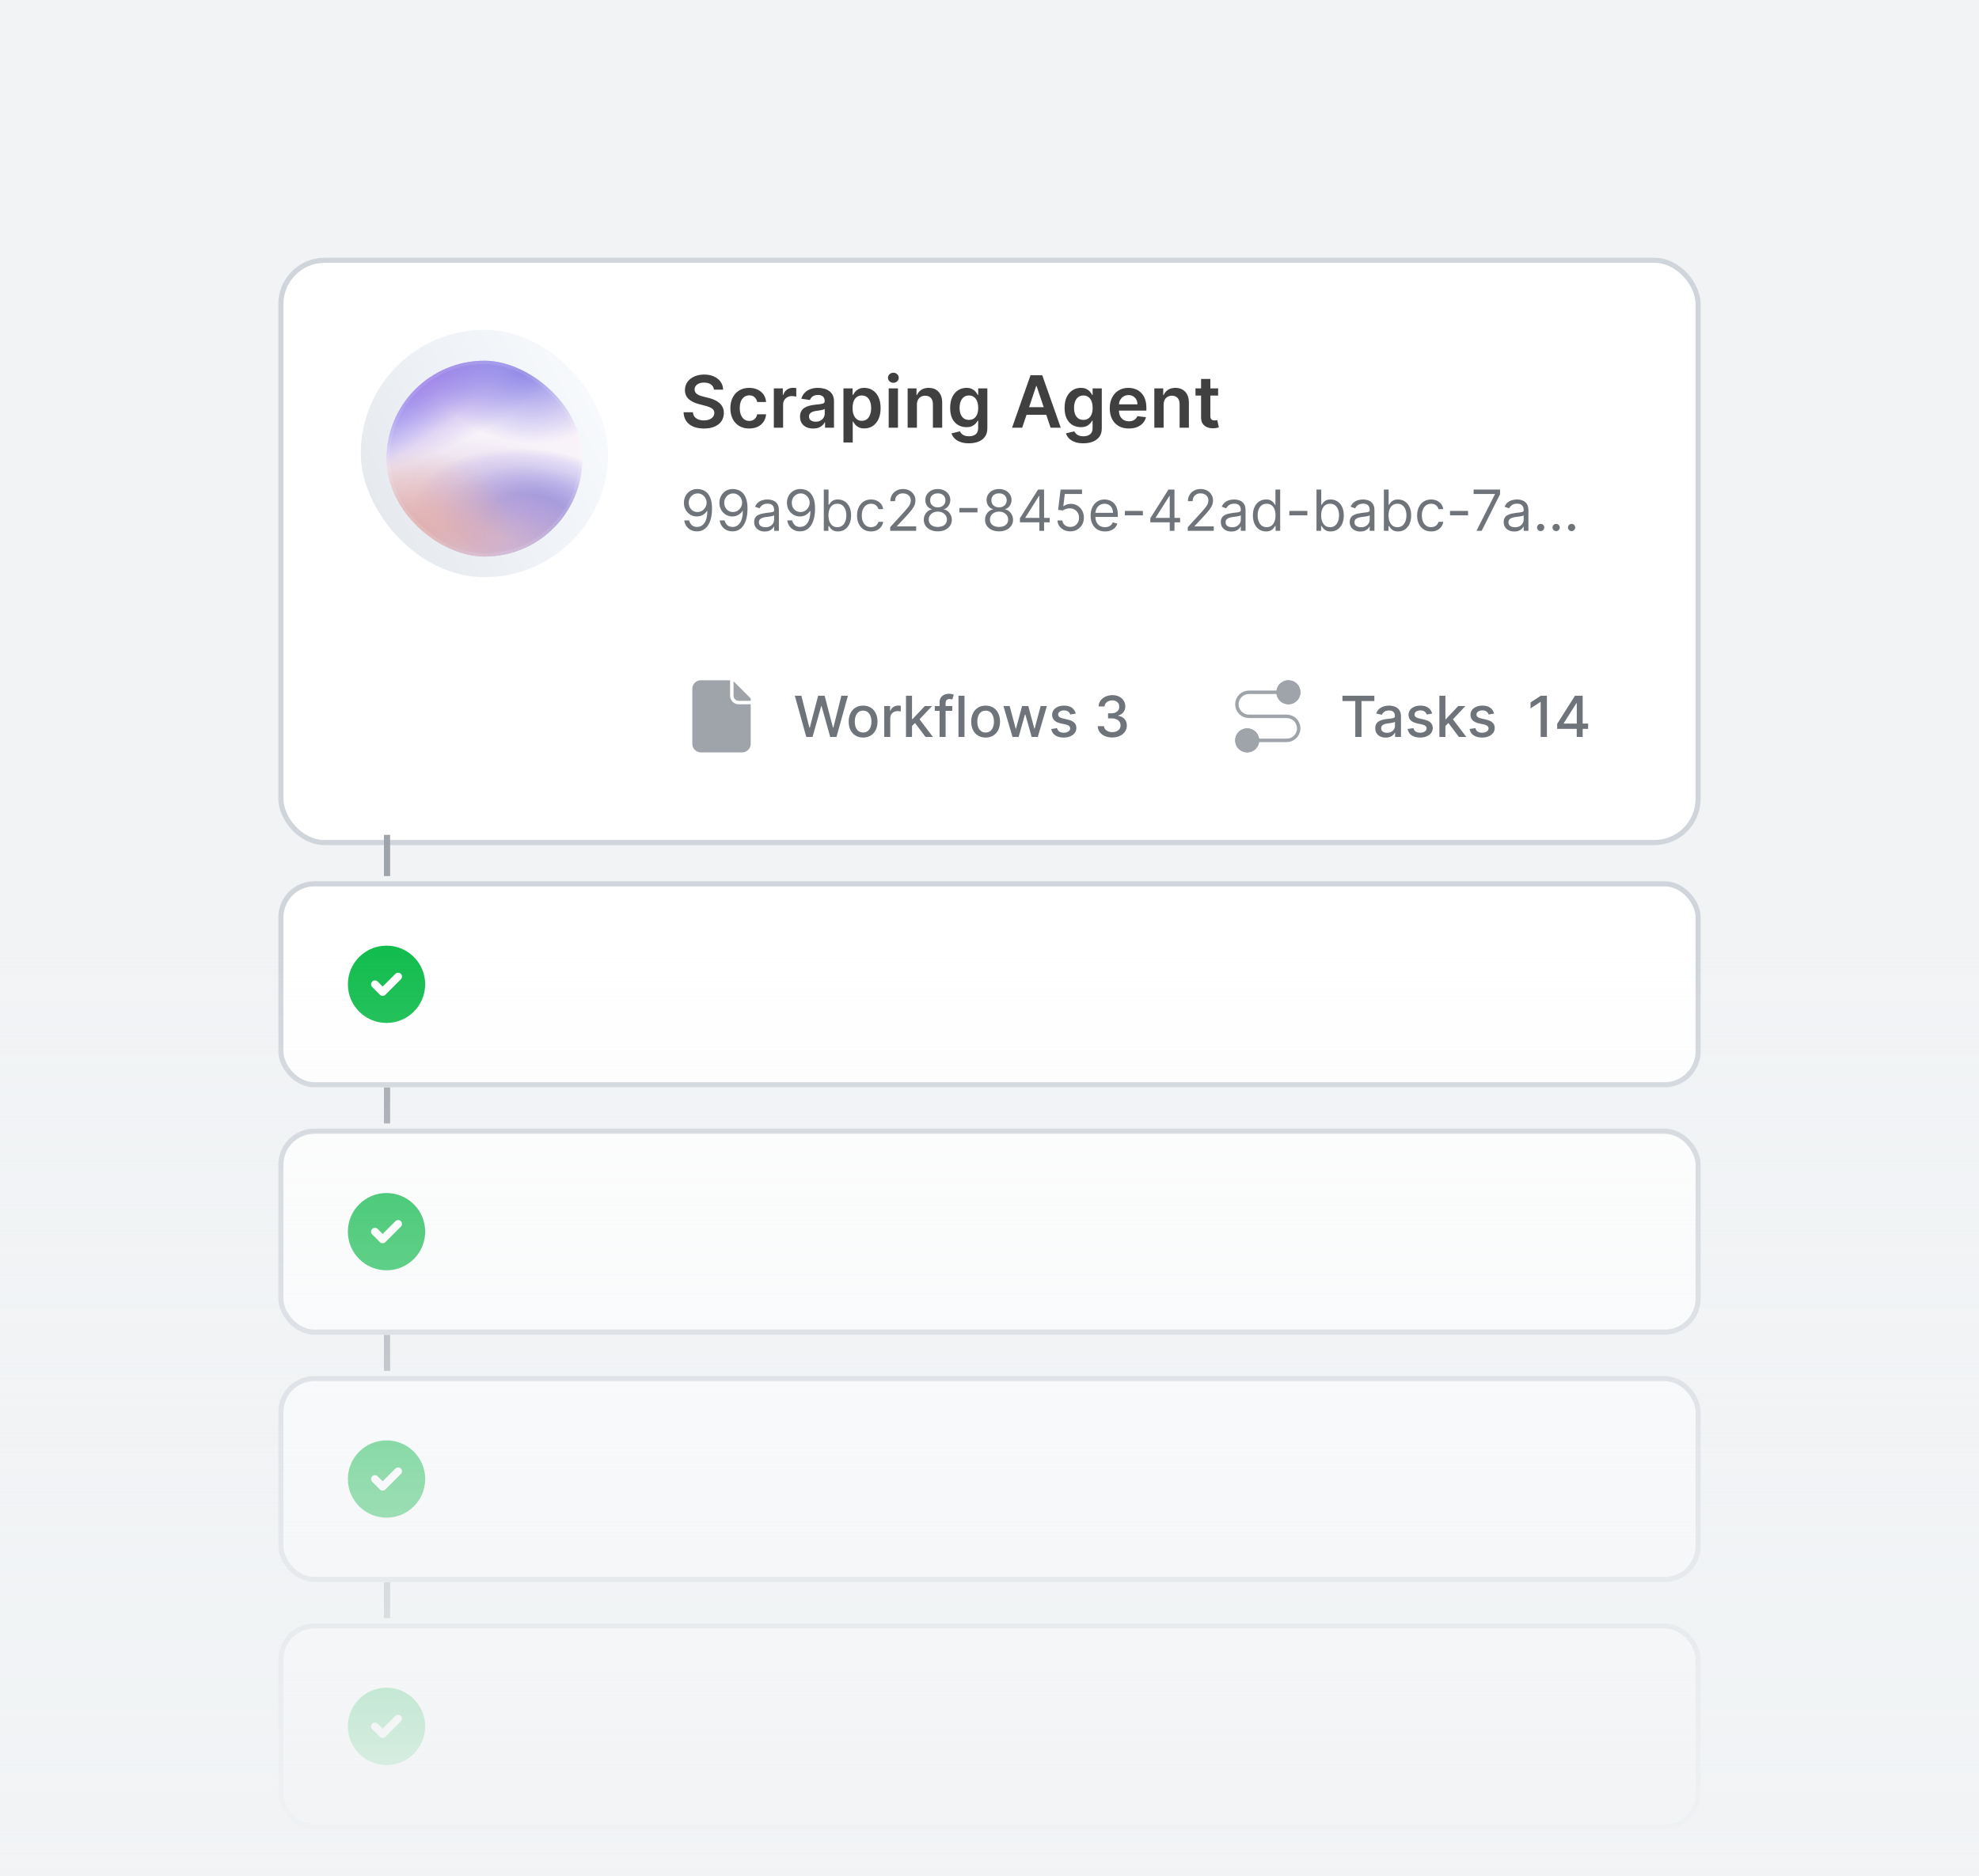 <svg width="384" height="364" viewBox="0 0 384 364" fill="none" xmlns="http://www.w3.org/2000/svg">
<rect width="384" height="364" fill="#F1F3F5"/>
<g filter="url(#filter0_dd_541_378)">
<rect x="54" y="48" width="276" height="114" rx="9" fill="white"/>
<rect x="54.5" y="48.5" width="275" height="113" rx="8.5" stroke="#D0D5DB"/>
<rect x="70" y="62" width="48" height="48" rx="24" fill="url(#paint0_linear_541_378)"/>
<g filter="url(#filter1_d_541_378)">
<rect width="38" height="38" rx="19" transform="matrix(4.37114e-08 1 1 -4.37114e-08 75 67)" fill="url(#paint1_linear_541_378)"/>
<rect width="38" height="38" rx="19" transform="matrix(4.37114e-08 1 1 -4.37114e-08 75 67)" fill="url(#paint2_radial_541_378)"/>
<rect width="38" height="38" rx="19" transform="matrix(4.37114e-08 1 1 -4.37114e-08 75 67)" fill="url(#paint3_radial_541_378)"/>
<rect width="38" height="38" rx="19" transform="matrix(4.37114e-08 1 1 -4.37114e-08 75 67)" fill="url(#paint4_linear_541_378)"/>
<rect width="38" height="38" rx="19" transform="matrix(4.37114e-08 1 1 -4.37114e-08 75 67)" fill="url(#paint5_radial_541_378)"/>
<rect width="38" height="38" rx="19" transform="matrix(4.37114e-08 1 1 -4.37114e-08 75 67)" fill="url(#paint6_radial_541_378)"/>
<rect width="38" height="38" rx="19" transform="matrix(4.37114e-08 1 1 -4.37114e-08 75 67)" fill="url(#paint7_radial_541_378)"/>
<rect width="38" height="38" rx="19" transform="matrix(4.37114e-08 1 1 -4.37114e-08 75 67)" fill="url(#paint8_radial_541_378)"/>
<rect x="0.312" y="0.312" width="37.375" height="37.375" rx="18.688" transform="matrix(4.37114e-08 1 1 -4.37114e-08 75 67)" stroke="white" stroke-opacity="0.1" stroke-width="0.625"/>
</g>
<path d="M138.538 73.617C138.491 73.183 138.296 72.845 137.951 72.603C137.61 72.361 137.165 72.24 136.619 72.24C136.234 72.24 135.904 72.298 135.629 72.414C135.354 72.53 135.144 72.688 134.998 72.886C134.852 73.085 134.777 73.312 134.774 73.567C134.774 73.78 134.822 73.963 134.918 74.119C135.018 74.275 135.152 74.408 135.321 74.517C135.49 74.623 135.677 74.713 135.883 74.785C136.088 74.858 136.295 74.92 136.504 74.969L137.459 75.208C137.843 75.298 138.213 75.419 138.567 75.571C138.925 75.724 139.245 75.916 139.527 76.148C139.812 76.38 140.037 76.66 140.203 76.988C140.369 77.316 140.452 77.701 140.452 78.141C140.452 78.738 140.299 79.263 139.994 79.717C139.689 80.168 139.249 80.521 138.672 80.776C138.098 81.028 137.404 81.154 136.589 81.154C135.797 81.154 135.109 81.031 134.526 80.786C133.946 80.541 133.491 80.183 133.163 79.712C132.839 79.242 132.663 78.668 132.636 77.992H134.451C134.478 78.347 134.587 78.642 134.779 78.877C134.971 79.112 135.222 79.288 135.53 79.404C135.841 79.52 136.189 79.578 136.574 79.578C136.975 79.578 137.326 79.519 137.628 79.399C137.933 79.276 138.171 79.108 138.344 78.892C138.516 78.673 138.604 78.418 138.607 78.126C138.604 77.861 138.526 77.642 138.374 77.47C138.221 77.294 138.007 77.149 137.732 77.033C137.46 76.913 137.142 76.807 136.778 76.715L135.619 76.416C134.781 76.201 134.118 75.874 133.631 75.437C133.147 74.996 132.905 74.411 132.905 73.682C132.905 73.082 133.067 72.557 133.392 72.106C133.72 71.655 134.166 71.305 134.729 71.057C135.293 70.805 135.931 70.679 136.643 70.679C137.366 70.679 137.999 70.805 138.543 71.057C139.089 71.305 139.519 71.652 139.83 72.096C140.142 72.537 140.303 73.044 140.312 73.617H138.538ZM145.375 81.149C144.613 81.149 143.959 80.982 143.412 80.647C142.868 80.312 142.449 79.85 142.154 79.26C141.862 78.667 141.716 77.984 141.716 77.212C141.716 76.436 141.866 75.752 142.164 75.158C142.462 74.562 142.883 74.098 143.427 73.766C143.973 73.432 144.62 73.264 145.366 73.264C145.985 73.264 146.534 73.379 147.011 73.607C147.492 73.833 147.875 74.153 148.16 74.567C148.445 74.978 148.607 75.458 148.647 76.008H146.927C146.857 75.641 146.691 75.334 146.429 75.089C146.171 74.84 145.825 74.716 145.39 74.716C145.022 74.716 144.699 74.815 144.421 75.014C144.143 75.21 143.925 75.492 143.77 75.859C143.617 76.227 143.541 76.668 143.541 77.182C143.541 77.702 143.617 78.15 143.77 78.524C143.922 78.895 144.136 79.182 144.411 79.384C144.689 79.583 145.016 79.683 145.39 79.683C145.656 79.683 145.893 79.633 146.101 79.533C146.313 79.431 146.491 79.283 146.633 79.091C146.776 78.899 146.874 78.665 146.927 78.39H148.647C148.604 78.93 148.445 79.409 148.17 79.827C147.894 80.241 147.52 80.566 147.046 80.801C146.572 81.033 146.015 81.149 145.375 81.149ZM150.153 81V73.364H151.898V74.636H151.977C152.116 74.195 152.355 73.856 152.693 73.617C153.034 73.375 153.424 73.254 153.861 73.254C153.961 73.254 154.072 73.259 154.194 73.269C154.32 73.276 154.425 73.287 154.508 73.304V74.96C154.431 74.933 154.31 74.91 154.145 74.89C153.982 74.867 153.825 74.855 153.672 74.855C153.344 74.855 153.049 74.926 152.788 75.069C152.529 75.208 152.325 75.402 152.176 75.651C152.027 75.899 151.952 76.186 151.952 76.511V81H150.153ZM157.792 81.154C157.308 81.154 156.872 81.068 156.485 80.896C156.1 80.72 155.795 80.461 155.57 80.12C155.348 79.779 155.237 79.358 155.237 78.857C155.237 78.426 155.316 78.07 155.475 77.788C155.634 77.507 155.852 77.281 156.127 77.112C156.402 76.943 156.712 76.816 157.056 76.729C157.404 76.64 157.764 76.575 158.135 76.535C158.583 76.489 158.946 76.448 159.224 76.411C159.502 76.371 159.705 76.312 159.83 76.232C159.96 76.149 160.024 76.022 160.024 75.849V75.82C160.024 75.445 159.913 75.155 159.691 74.95C159.469 74.744 159.149 74.641 158.732 74.641C158.291 74.641 157.941 74.737 157.683 74.93C157.428 75.122 157.255 75.349 157.166 75.611L155.485 75.372C155.618 74.908 155.837 74.52 156.142 74.209C156.446 73.894 156.819 73.659 157.26 73.503C157.701 73.344 158.188 73.264 158.722 73.264C159.09 73.264 159.456 73.307 159.821 73.394C160.185 73.48 160.518 73.622 160.82 73.821C161.121 74.017 161.363 74.283 161.546 74.621C161.731 74.96 161.824 75.382 161.824 75.889V81H160.094V79.951H160.034C159.925 80.163 159.771 80.362 159.572 80.548C159.376 80.73 159.129 80.877 158.831 80.99C158.536 81.099 158.19 81.154 157.792 81.154ZM158.259 79.832C158.621 79.832 158.934 79.76 159.199 79.618C159.464 79.472 159.668 79.28 159.811 79.041C159.956 78.803 160.029 78.542 160.029 78.261V77.361C159.973 77.407 159.877 77.45 159.741 77.49C159.608 77.53 159.459 77.565 159.294 77.594C159.128 77.624 158.964 77.651 158.801 77.674C158.639 77.697 158.498 77.717 158.379 77.734C158.11 77.77 157.87 77.83 157.658 77.913C157.446 77.996 157.278 78.112 157.156 78.261C157.033 78.406 156.972 78.595 156.972 78.827C156.972 79.159 157.093 79.409 157.335 79.578C157.577 79.747 157.885 79.832 158.259 79.832ZM163.662 83.864V73.364H165.432V74.626H165.536C165.629 74.441 165.76 74.244 165.929 74.035C166.098 73.823 166.326 73.642 166.615 73.493C166.903 73.34 167.271 73.264 167.719 73.264C168.308 73.264 168.84 73.415 169.314 73.717C169.792 74.015 170.17 74.457 170.448 75.044C170.73 75.627 170.871 76.343 170.871 77.192C170.871 78.03 170.733 78.743 170.458 79.329C170.183 79.916 169.808 80.364 169.334 80.672C168.86 80.98 168.323 81.134 167.724 81.134C167.286 81.134 166.923 81.061 166.635 80.915C166.346 80.77 166.114 80.594 165.939 80.388C165.766 80.18 165.632 79.983 165.536 79.797H165.461V83.864H163.662ZM165.427 77.182C165.427 77.676 165.496 78.108 165.635 78.479C165.778 78.851 165.982 79.141 166.247 79.349C166.515 79.555 166.84 79.658 167.221 79.658C167.619 79.658 167.952 79.552 168.221 79.34C168.489 79.124 168.691 78.831 168.827 78.46C168.966 78.085 169.036 77.659 169.036 77.182C169.036 76.708 168.968 76.287 168.832 75.919C168.696 75.551 168.494 75.263 168.226 75.054C167.957 74.845 167.622 74.741 167.221 74.741C166.837 74.741 166.51 74.842 166.242 75.044C165.974 75.246 165.77 75.53 165.63 75.894C165.495 76.259 165.427 76.688 165.427 77.182ZM172.44 81V73.364H174.239V81H172.44ZM173.345 72.28C173.06 72.28 172.814 72.185 172.609 71.996C172.403 71.804 172.301 71.574 172.301 71.305C172.301 71.034 172.403 70.803 172.609 70.614C172.814 70.422 173.06 70.326 173.345 70.326C173.633 70.326 173.878 70.422 174.08 70.614C174.286 70.803 174.389 71.034 174.389 71.305C174.389 71.574 174.286 71.804 174.08 71.996C173.878 72.185 173.633 72.28 173.345 72.28ZM177.918 76.526V81H176.118V73.364H177.838V74.661H177.928C178.103 74.234 178.383 73.894 178.768 73.642C179.156 73.39 179.635 73.264 180.205 73.264C180.732 73.264 181.191 73.377 181.582 73.602C181.976 73.828 182.281 74.154 182.497 74.582C182.715 75.009 182.823 75.528 182.82 76.138V81H181.02V76.416C181.02 75.906 180.888 75.506 180.622 75.218C180.361 74.93 179.998 74.785 179.534 74.785C179.219 74.785 178.939 74.855 178.693 74.994C178.451 75.13 178.261 75.327 178.122 75.586C177.986 75.844 177.918 76.158 177.918 76.526ZM187.998 84.023C187.352 84.023 186.797 83.935 186.333 83.759C185.869 83.587 185.496 83.355 185.214 83.063C184.933 82.772 184.737 82.448 184.628 82.094L186.248 81.701C186.321 81.85 186.427 81.998 186.567 82.144C186.706 82.293 186.893 82.415 187.128 82.511C187.367 82.611 187.667 82.66 188.028 82.66C188.539 82.66 188.961 82.536 189.296 82.288C189.631 82.042 189.798 81.638 189.798 81.075V79.628H189.709C189.616 79.813 189.48 80.004 189.301 80.2C189.125 80.395 188.892 80.559 188.6 80.692C188.312 80.824 187.949 80.891 187.511 80.891C186.925 80.891 186.393 80.753 185.915 80.478C185.441 80.2 185.063 79.785 184.782 79.235C184.503 78.682 184.364 77.989 184.364 77.157C184.364 76.318 184.503 75.611 184.782 75.034C185.063 74.454 185.443 74.015 185.92 73.717C186.398 73.415 186.929 73.264 187.516 73.264C187.964 73.264 188.331 73.34 188.62 73.493C188.911 73.642 189.144 73.823 189.316 74.035C189.488 74.244 189.619 74.441 189.709 74.626H189.808V73.364H191.583V81.124C191.583 81.777 191.427 82.317 191.116 82.745C190.804 83.173 190.378 83.492 189.838 83.704C189.298 83.917 188.684 84.023 187.998 84.023ZM188.013 79.479C188.394 79.479 188.719 79.386 188.988 79.2C189.256 79.015 189.46 78.748 189.599 78.4C189.738 78.052 189.808 77.634 189.808 77.147C189.808 76.666 189.738 76.246 189.599 75.884C189.463 75.523 189.261 75.243 188.993 75.044C188.728 74.842 188.401 74.741 188.013 74.741C187.612 74.741 187.277 74.845 187.009 75.054C186.741 75.263 186.538 75.549 186.402 75.914C186.267 76.275 186.199 76.686 186.199 77.147C186.199 77.614 186.267 78.024 186.402 78.375C186.542 78.723 186.746 78.995 187.014 79.19C187.286 79.383 187.619 79.479 188.013 79.479ZM198.343 81H196.374L199.959 70.818H202.236L205.825 81H203.857L201.137 72.906H201.058L198.343 81ZM198.408 77.008H203.777V78.489H198.408V77.008ZM210.203 84.023C209.557 84.023 209.002 83.935 208.538 83.759C208.074 83.587 207.701 83.355 207.419 83.063C207.138 82.772 206.942 82.448 206.833 82.094L208.453 81.701C208.526 81.85 208.632 81.998 208.772 82.144C208.911 82.293 209.098 82.415 209.333 82.511C209.572 82.611 209.872 82.66 210.233 82.66C210.744 82.66 211.166 82.536 211.501 82.288C211.836 82.042 212.003 81.638 212.003 81.075V79.628H211.914C211.821 79.813 211.685 80.004 211.506 80.2C211.33 80.395 211.097 80.559 210.805 80.692C210.517 80.824 210.154 80.891 209.716 80.891C209.13 80.891 208.598 80.753 208.12 80.478C207.646 80.2 207.269 79.785 206.987 79.235C206.708 78.682 206.569 77.989 206.569 77.157C206.569 76.318 206.708 75.611 206.987 75.034C207.269 74.454 207.648 74.015 208.125 73.717C208.603 73.415 209.135 73.264 209.721 73.264C210.169 73.264 210.537 73.34 210.825 73.493C211.117 73.642 211.349 73.823 211.521 74.035C211.693 74.244 211.824 74.441 211.914 74.626H212.013V73.364H213.788V81.124C213.788 81.777 213.632 82.317 213.321 82.745C213.009 83.173 212.583 83.492 212.043 83.704C211.503 83.917 210.89 84.023 210.203 84.023ZM210.218 79.479C210.6 79.479 210.924 79.386 211.193 79.2C211.461 79.015 211.665 78.748 211.804 78.4C211.944 78.052 212.013 77.634 212.013 77.147C212.013 76.666 211.944 76.246 211.804 75.884C211.668 75.523 211.466 75.243 211.198 75.044C210.933 74.842 210.606 74.741 210.218 74.741C209.817 74.741 209.483 74.845 209.214 75.054C208.946 75.263 208.743 75.549 208.608 75.914C208.472 76.275 208.404 76.686 208.404 77.147C208.404 77.614 208.472 78.024 208.608 78.375C208.747 78.723 208.951 78.995 209.219 79.19C209.491 79.383 209.824 79.479 210.218 79.479ZM219.041 81.149C218.276 81.149 217.614 80.99 217.057 80.672C216.504 80.35 216.078 79.896 215.78 79.31C215.481 78.72 215.332 78.025 215.332 77.227C215.332 76.441 215.481 75.752 215.78 75.158C216.081 74.562 216.502 74.098 217.043 73.766C217.583 73.432 218.218 73.264 218.947 73.264C219.417 73.264 219.861 73.34 220.279 73.493C220.7 73.642 221.071 73.874 221.393 74.189C221.718 74.504 221.973 74.905 222.158 75.392C222.344 75.876 222.437 76.453 222.437 77.122V77.674H216.177V76.461H220.712C220.708 76.116 220.634 75.81 220.488 75.541C220.342 75.269 220.138 75.056 219.876 74.9C219.618 74.744 219.316 74.666 218.972 74.666C218.604 74.666 218.28 74.756 218.002 74.935C217.724 75.11 217.507 75.342 217.351 75.631C217.198 75.916 217.12 76.229 217.117 76.57V77.629C217.117 78.073 217.198 78.454 217.361 78.773C217.523 79.088 217.75 79.329 218.042 79.499C218.334 79.664 218.675 79.747 219.066 79.747C219.328 79.747 219.565 79.711 219.777 79.638C219.989 79.562 220.173 79.451 220.329 79.305C220.485 79.159 220.602 78.978 220.682 78.763L222.362 78.952C222.256 79.396 222.054 79.784 221.756 80.115C221.461 80.443 221.083 80.698 220.622 80.881C220.161 81.06 219.634 81.149 219.041 81.149ZM225.787 76.526V81H223.987V73.364H225.707V74.661H225.797C225.973 74.234 226.253 73.894 226.637 73.642C227.025 73.39 227.504 73.264 228.074 73.264C228.601 73.264 229.06 73.377 229.451 73.602C229.845 73.828 230.15 74.154 230.366 74.582C230.585 75.009 230.692 75.528 230.689 76.138V81H228.889V76.416C228.889 75.906 228.757 75.506 228.492 75.218C228.23 74.93 227.867 74.785 227.403 74.785C227.088 74.785 226.808 74.855 226.563 74.994C226.321 75.13 226.13 75.327 225.991 75.586C225.855 75.844 225.787 76.158 225.787 76.526ZM236.36 73.364V74.756H231.97V73.364H236.36ZM233.054 71.534H234.853V78.703C234.853 78.945 234.89 79.131 234.963 79.26C235.039 79.386 235.138 79.472 235.261 79.519C235.384 79.565 235.52 79.588 235.669 79.588C235.781 79.588 235.884 79.58 235.977 79.563C236.073 79.547 236.146 79.532 236.196 79.519L236.499 80.925C236.403 80.959 236.265 80.995 236.086 81.035C235.911 81.075 235.695 81.098 235.44 81.104C234.989 81.118 234.583 81.05 234.222 80.901C233.861 80.748 233.574 80.513 233.362 80.195C233.153 79.876 233.05 79.479 233.054 79.001V71.534Z" fill="#404040"/>
<path d="M135.375 92.891C135.703 92.893 136.031 92.956 136.359 93.078C136.688 93.201 136.987 93.404 137.258 93.688C137.529 93.969 137.746 94.353 137.91 94.84C138.074 95.327 138.156 95.938 138.156 96.672C138.156 97.383 138.089 98.014 137.953 98.566C137.82 99.116 137.628 99.579 137.375 99.957C137.125 100.335 136.82 100.621 136.461 100.816C136.104 101.012 135.701 101.109 135.25 101.109C134.802 101.109 134.402 101.021 134.051 100.844C133.702 100.664 133.415 100.415 133.191 100.098C132.97 99.777 132.828 99.406 132.766 98.984H133.719C133.805 99.352 133.975 99.655 134.23 99.894C134.488 100.132 134.828 100.25 135.25 100.25C135.867 100.25 136.354 99.981 136.711 99.441C137.07 98.902 137.25 98.141 137.25 97.156H137.188C137.042 97.375 136.868 97.564 136.668 97.723C136.467 97.882 136.245 98.004 136 98.09C135.755 98.176 135.495 98.219 135.219 98.219C134.76 98.219 134.34 98.106 133.957 97.879C133.577 97.65 133.272 97.336 133.043 96.938C132.816 96.537 132.703 96.078 132.703 95.562C132.703 95.073 132.812 94.625 133.031 94.219C133.253 93.81 133.563 93.484 133.961 93.242C134.362 93 134.833 92.883 135.375 92.891ZM135.375 93.75C135.047 93.75 134.751 93.832 134.488 93.996C134.228 94.158 134.021 94.376 133.867 94.652C133.716 94.926 133.641 95.229 133.641 95.562C133.641 95.896 133.714 96.199 133.859 96.473C134.008 96.743 134.21 96.96 134.465 97.121C134.723 97.28 135.016 97.359 135.344 97.359C135.591 97.359 135.822 97.311 136.035 97.215C136.249 97.116 136.435 96.982 136.594 96.812C136.755 96.641 136.882 96.447 136.973 96.231C137.064 96.012 137.109 95.784 137.109 95.547C137.109 95.234 137.034 94.941 136.883 94.668C136.734 94.394 136.529 94.173 136.266 94.004C136.005 93.835 135.708 93.75 135.375 93.75ZM142.261 92.891C142.589 92.893 142.918 92.956 143.246 93.078C143.574 93.201 143.873 93.404 144.144 93.688C144.415 93.969 144.632 94.353 144.796 94.84C144.96 95.327 145.043 95.938 145.043 96.672C145.043 97.383 144.975 98.014 144.839 98.566C144.707 99.116 144.514 99.579 144.261 99.957C144.011 100.335 143.707 100.621 143.347 100.816C142.99 101.012 142.587 101.109 142.136 101.109C141.688 101.109 141.289 101.021 140.937 100.844C140.588 100.664 140.302 100.415 140.078 100.098C139.856 99.777 139.714 99.406 139.652 98.984H140.605C140.691 99.352 140.862 99.655 141.117 99.894C141.375 100.132 141.714 100.25 142.136 100.25C142.753 100.25 143.24 99.981 143.597 99.441C143.957 98.902 144.136 98.141 144.136 97.156H144.074C143.928 97.375 143.755 97.564 143.554 97.723C143.354 97.882 143.131 98.004 142.886 98.09C142.641 98.176 142.381 98.219 142.105 98.219C141.647 98.219 141.226 98.106 140.843 97.879C140.463 97.65 140.158 97.336 139.929 96.938C139.703 96.537 139.589 96.078 139.589 95.562C139.589 95.073 139.699 94.625 139.918 94.219C140.139 93.81 140.449 93.484 140.847 93.242C141.248 93 141.72 92.883 142.261 92.891ZM142.261 93.75C141.933 93.75 141.638 93.832 141.375 93.996C141.114 94.158 140.907 94.376 140.753 94.652C140.602 94.926 140.527 95.229 140.527 95.562C140.527 95.896 140.6 96.199 140.746 96.473C140.894 96.743 141.096 96.96 141.351 97.121C141.609 97.28 141.902 97.359 142.23 97.359C142.477 97.359 142.708 97.311 142.921 97.215C143.135 97.116 143.321 96.982 143.48 96.812C143.641 96.641 143.768 96.447 143.859 96.231C143.95 96.012 143.996 95.784 143.996 95.547C143.996 95.234 143.92 94.941 143.769 94.668C143.621 94.394 143.415 94.173 143.152 94.004C142.891 93.835 142.595 93.75 142.261 93.75ZM148.382 101.141C148.002 101.141 147.657 101.069 147.347 100.926C147.037 100.78 146.791 100.57 146.608 100.297C146.426 100.021 146.335 99.688 146.335 99.297C146.335 98.953 146.403 98.674 146.538 98.461C146.674 98.245 146.855 98.076 147.081 97.953C147.308 97.831 147.558 97.74 147.831 97.68C148.107 97.617 148.384 97.568 148.663 97.531C149.028 97.484 149.323 97.449 149.55 97.426C149.779 97.4 149.946 97.357 150.05 97.297C150.157 97.237 150.21 97.133 150.21 96.984V96.953C150.21 96.568 150.105 96.268 149.894 96.055C149.685 95.841 149.369 95.734 148.944 95.734C148.504 95.734 148.159 95.831 147.909 96.023C147.659 96.216 147.483 96.422 147.382 96.641L146.507 96.328C146.663 95.963 146.871 95.68 147.132 95.477C147.395 95.271 147.681 95.128 147.991 95.047C148.304 94.963 148.611 94.922 148.913 94.922C149.106 94.922 149.327 94.945 149.577 94.992C149.83 95.037 150.073 95.129 150.308 95.269C150.545 95.41 150.741 95.622 150.898 95.906C151.054 96.19 151.132 96.57 151.132 97.047V101H150.21V100.187H150.163C150.101 100.318 149.996 100.457 149.851 100.605C149.705 100.754 149.511 100.88 149.269 100.984C149.026 101.089 148.731 101.141 148.382 101.141ZM148.523 100.312C148.887 100.312 149.194 100.241 149.444 100.098C149.697 99.954 149.887 99.769 150.015 99.543C150.145 99.316 150.21 99.078 150.21 98.828V97.984C150.171 98.031 150.085 98.074 149.952 98.113C149.822 98.15 149.671 98.182 149.499 98.211C149.33 98.237 149.164 98.26 149.003 98.281C148.844 98.299 148.715 98.315 148.616 98.328C148.377 98.359 148.153 98.41 147.944 98.481C147.739 98.548 147.572 98.651 147.444 98.789C147.319 98.924 147.257 99.109 147.257 99.344C147.257 99.664 147.375 99.906 147.612 100.07C147.852 100.232 148.155 100.312 148.523 100.312ZM155.368 92.891C155.696 92.893 156.024 92.956 156.352 93.078C156.68 93.201 156.98 93.404 157.251 93.688C157.521 93.969 157.739 94.353 157.903 94.84C158.067 95.327 158.149 95.938 158.149 96.672C158.149 97.383 158.081 98.014 157.946 98.566C157.813 99.116 157.62 99.579 157.368 99.957C157.118 100.335 156.813 100.621 156.454 100.816C156.097 101.012 155.693 101.109 155.243 101.109C154.795 101.109 154.395 101.021 154.044 100.844C153.695 100.664 153.408 100.415 153.184 100.098C152.963 99.777 152.821 99.406 152.758 98.984H153.712C153.797 99.352 153.968 99.655 154.223 99.894C154.481 100.132 154.821 100.25 155.243 100.25C155.86 100.25 156.347 99.981 156.704 99.441C157.063 98.902 157.243 98.141 157.243 97.156H157.18C157.034 97.375 156.861 97.564 156.661 97.723C156.46 97.882 156.238 98.004 155.993 98.09C155.748 98.176 155.488 98.219 155.212 98.219C154.753 98.219 154.333 98.106 153.95 97.879C153.57 97.65 153.265 97.336 153.036 96.938C152.809 96.537 152.696 96.078 152.696 95.562C152.696 95.073 152.805 94.625 153.024 94.219C153.245 93.81 153.555 93.484 153.954 93.242C154.355 93 154.826 92.883 155.368 92.891ZM155.368 93.75C155.04 93.75 154.744 93.832 154.481 93.996C154.221 94.158 154.014 94.376 153.86 94.652C153.709 94.926 153.633 95.229 153.633 95.562C153.633 95.896 153.706 96.199 153.852 96.473C154.001 96.743 154.202 96.96 154.458 97.121C154.715 97.28 155.008 97.359 155.337 97.359C155.584 97.359 155.814 97.311 156.028 97.215C156.241 97.116 156.428 96.982 156.587 96.812C156.748 96.641 156.874 96.447 156.965 96.231C157.057 96.012 157.102 95.784 157.102 95.547C157.102 95.234 157.027 94.941 156.876 94.668C156.727 94.394 156.521 94.173 156.258 94.004C155.998 93.835 155.701 93.75 155.368 93.75ZM159.848 101V93H160.77V95.953H160.848C160.915 95.849 161.009 95.716 161.129 95.555C161.251 95.391 161.426 95.245 161.652 95.117C161.882 94.987 162.192 94.922 162.582 94.922C163.087 94.922 163.533 95.048 163.918 95.301C164.303 95.553 164.604 95.912 164.82 96.375C165.037 96.838 165.145 97.385 165.145 98.016C165.145 98.651 165.037 99.202 164.82 99.668C164.604 100.132 164.305 100.491 163.922 100.746C163.539 100.999 163.098 101.125 162.598 101.125C162.212 101.125 161.904 101.061 161.672 100.934C161.44 100.803 161.262 100.656 161.137 100.492C161.012 100.326 160.915 100.187 160.848 100.078H160.738V101H159.848ZM160.754 98C160.754 98.453 160.82 98.853 160.953 99.199C161.086 99.543 161.28 99.812 161.535 100.008C161.79 100.201 162.103 100.297 162.473 100.297C162.858 100.297 163.18 100.195 163.438 99.992C163.698 99.787 163.893 99.51 164.024 99.164C164.156 98.815 164.223 98.427 164.223 98C164.223 97.578 164.158 97.198 164.027 96.859C163.9 96.518 163.706 96.249 163.445 96.051C163.188 95.85 162.863 95.75 162.473 95.75C162.098 95.75 161.783 95.845 161.527 96.035C161.272 96.223 161.08 96.486 160.949 96.824C160.819 97.16 160.754 97.552 160.754 98ZM169.014 101.125C168.452 101.125 167.967 100.992 167.561 100.727C167.155 100.461 166.842 100.095 166.624 99.629C166.405 99.163 166.296 98.63 166.296 98.031C166.296 97.422 166.408 96.884 166.631 96.418C166.858 95.949 167.173 95.583 167.577 95.32C167.983 95.055 168.457 94.922 168.999 94.922C169.421 94.922 169.801 95 170.139 95.156C170.478 95.312 170.755 95.531 170.971 95.812C171.187 96.094 171.322 96.422 171.374 96.797H170.452C170.381 96.523 170.225 96.281 169.983 96.07C169.743 95.857 169.421 95.75 169.014 95.75C168.655 95.75 168.34 95.844 168.069 96.031C167.801 96.216 167.591 96.478 167.44 96.816C167.292 97.152 167.217 97.547 167.217 98C167.217 98.463 167.29 98.867 167.436 99.211C167.585 99.555 167.793 99.822 168.061 100.012C168.332 100.202 168.65 100.297 169.014 100.297C169.254 100.297 169.471 100.255 169.667 100.172C169.862 100.089 170.027 99.969 170.163 99.812C170.298 99.656 170.395 99.469 170.452 99.25H171.374C171.322 99.604 171.193 99.923 170.987 100.207C170.784 100.488 170.514 100.712 170.178 100.879C169.845 101.043 169.457 101.125 169.014 101.125ZM172.728 101V100.297L175.368 97.406C175.678 97.068 175.933 96.773 176.134 96.523C176.334 96.271 176.483 96.034 176.579 95.812C176.678 95.588 176.728 95.354 176.728 95.109C176.728 94.828 176.66 94.585 176.525 94.379C176.392 94.173 176.209 94.014 175.978 93.902C175.746 93.79 175.486 93.734 175.196 93.734C174.889 93.734 174.621 93.798 174.392 93.926C174.165 94.051 173.989 94.227 173.864 94.453C173.742 94.68 173.681 94.945 173.681 95.25H172.759C172.759 94.781 172.867 94.37 173.083 94.016C173.299 93.662 173.594 93.385 173.966 93.188C174.341 92.99 174.762 92.891 175.228 92.891C175.696 92.891 176.112 92.99 176.474 93.188C176.836 93.385 177.12 93.652 177.325 93.988C177.531 94.324 177.634 94.698 177.634 95.109C177.634 95.404 177.581 95.691 177.474 95.973C177.37 96.251 177.187 96.562 176.927 96.906C176.669 97.247 176.311 97.664 175.853 98.156L174.056 100.078V100.141H177.775V101H172.728ZM181.972 101.109C181.436 101.109 180.962 101.014 180.55 100.824C180.142 100.632 179.823 100.367 179.593 100.031C179.364 99.693 179.251 99.307 179.254 98.875C179.251 98.537 179.317 98.224 179.453 97.938C179.588 97.648 179.773 97.408 180.008 97.215C180.244 97.019 180.509 96.896 180.8 96.844V96.797C180.418 96.698 180.113 96.483 179.886 96.152C179.66 95.819 179.548 95.44 179.55 95.016C179.548 94.609 179.651 94.246 179.859 93.926C180.067 93.606 180.354 93.353 180.718 93.168C181.086 92.983 181.504 92.891 181.972 92.891C182.436 92.891 182.85 92.983 183.215 93.168C183.579 93.353 183.866 93.606 184.074 93.926C184.285 94.246 184.392 94.609 184.394 95.016C184.392 95.44 184.276 95.819 184.047 96.152C183.82 96.483 183.519 96.698 183.144 96.797V96.844C183.433 96.896 183.694 97.019 183.925 97.215C184.157 97.408 184.342 97.648 184.48 97.938C184.618 98.224 184.689 98.537 184.691 98.875C184.689 99.307 184.571 99.693 184.34 100.031C184.11 100.367 183.791 100.632 183.383 100.824C182.976 101.014 182.506 101.109 181.972 101.109ZM181.972 100.25C182.334 100.25 182.647 100.191 182.91 100.074C183.173 99.957 183.376 99.792 183.519 99.578C183.662 99.365 183.735 99.115 183.738 98.828C183.735 98.526 183.657 98.259 183.504 98.027C183.35 97.796 183.14 97.613 182.875 97.481C182.612 97.348 182.311 97.281 181.972 97.281C181.631 97.281 181.327 97.348 181.058 97.481C180.793 97.613 180.583 97.796 180.429 98.027C180.278 98.259 180.204 98.526 180.207 98.828C180.204 99.115 180.273 99.365 180.414 99.578C180.557 99.792 180.761 99.957 181.027 100.074C181.293 100.191 181.608 100.25 181.972 100.25ZM181.972 96.453C182.259 96.453 182.513 96.396 182.734 96.281C182.958 96.167 183.134 96.007 183.261 95.801C183.389 95.595 183.454 95.354 183.457 95.078C183.454 94.807 183.39 94.572 183.265 94.371C183.14 94.168 182.967 94.012 182.746 93.902C182.524 93.79 182.267 93.734 181.972 93.734C181.673 93.734 181.411 93.79 181.187 93.902C180.963 94.012 180.79 94.168 180.668 94.371C180.545 94.572 180.485 94.807 180.488 95.078C180.485 95.354 180.547 95.595 180.672 95.801C180.799 96.007 180.975 96.167 181.199 96.281C181.423 96.396 181.681 96.453 181.972 96.453ZM189.663 96.57V97.43H186.163V96.57H189.663ZM193.854 101.109C193.318 101.109 192.844 101.014 192.432 100.824C192.024 100.632 191.705 100.367 191.475 100.031C191.246 99.693 191.133 99.307 191.136 98.875C191.133 98.537 191.199 98.224 191.335 97.938C191.47 97.648 191.655 97.408 191.889 97.215C192.126 97.019 192.391 96.896 192.682 96.844V96.797C192.3 96.698 191.995 96.483 191.768 96.152C191.542 95.819 191.43 95.44 191.432 95.016C191.43 94.609 191.533 94.246 191.741 93.926C191.949 93.606 192.236 93.353 192.6 93.168C192.968 92.983 193.386 92.891 193.854 92.891C194.318 92.891 194.732 92.983 195.096 93.168C195.461 93.353 195.747 93.606 195.956 93.926C196.167 94.246 196.274 94.609 196.276 95.016C196.274 95.44 196.158 95.819 195.928 96.152C195.702 96.483 195.401 96.698 195.026 96.797V96.844C195.315 96.896 195.576 97.019 195.807 97.215C196.039 97.408 196.224 97.648 196.362 97.938C196.5 98.224 196.57 98.537 196.573 98.875C196.57 99.307 196.453 99.693 196.221 100.031C195.992 100.367 195.673 100.632 195.264 100.824C194.858 101.014 194.388 101.109 193.854 101.109ZM193.854 100.25C194.216 100.25 194.529 100.191 194.792 100.074C195.055 99.957 195.258 99.792 195.401 99.578C195.544 99.365 195.617 99.115 195.62 98.828C195.617 98.526 195.539 98.259 195.386 98.027C195.232 97.796 195.022 97.613 194.757 97.481C194.494 97.348 194.193 97.281 193.854 97.281C193.513 97.281 193.208 97.348 192.94 97.481C192.675 97.613 192.465 97.796 192.311 98.027C192.16 98.259 192.086 98.526 192.089 98.828C192.086 99.115 192.155 99.365 192.296 99.578C192.439 99.792 192.643 99.957 192.909 100.074C193.175 100.191 193.49 100.25 193.854 100.25ZM193.854 96.453C194.141 96.453 194.395 96.396 194.616 96.281C194.84 96.167 195.016 96.007 195.143 95.801C195.271 95.595 195.336 95.354 195.339 95.078C195.336 94.807 195.272 94.572 195.147 94.371C195.022 94.168 194.849 94.012 194.628 93.902C194.406 93.79 194.149 93.734 193.854 93.734C193.555 93.734 193.293 93.79 193.069 93.902C192.845 94.012 192.672 94.168 192.55 94.371C192.427 94.572 192.367 94.807 192.37 95.078C192.367 95.354 192.428 95.595 192.553 95.801C192.681 96.007 192.857 96.167 193.081 96.281C193.305 96.396 193.563 96.453 193.854 96.453ZM197.905 99.359V98.562L201.42 93H201.998V94.234H201.608L198.951 98.438V98.5H203.686V99.359H197.905ZM201.67 101V99.117V98.746V93H202.592V101H201.67ZM207.672 101.109C207.213 101.109 206.801 101.018 206.433 100.836C206.066 100.654 205.772 100.404 205.551 100.086C205.329 99.768 205.208 99.406 205.187 99H206.125C206.161 99.362 206.325 99.662 206.617 99.898C206.911 100.133 207.263 100.25 207.672 100.25C208 100.25 208.291 100.173 208.547 100.02C208.804 99.866 209.006 99.655 209.152 99.387C209.301 99.116 209.375 98.81 209.375 98.469C209.375 98.12 209.298 97.809 209.144 97.535C208.993 97.259 208.785 97.042 208.519 96.883C208.254 96.724 207.95 96.643 207.609 96.641C207.364 96.638 207.113 96.676 206.855 96.754C206.597 96.829 206.385 96.927 206.219 97.047L205.312 96.938L205.797 93H209.953V93.859H206.609L206.328 96.219H206.375C206.539 96.088 206.745 95.981 206.992 95.894C207.239 95.809 207.497 95.766 207.765 95.766C208.255 95.766 208.691 95.883 209.074 96.117C209.459 96.349 209.762 96.667 209.98 97.07C210.202 97.474 210.312 97.935 210.312 98.453C210.312 98.963 210.198 99.419 209.969 99.82C209.742 100.219 209.429 100.534 209.031 100.766C208.633 100.995 208.179 101.109 207.672 101.109ZM214.417 101.125C213.839 101.125 213.34 100.997 212.921 100.742C212.505 100.484 212.183 100.125 211.956 99.664C211.732 99.201 211.62 98.662 211.62 98.047C211.62 97.432 211.732 96.891 211.956 96.422C212.183 95.951 212.498 95.583 212.902 95.32C213.308 95.055 213.782 94.922 214.324 94.922C214.636 94.922 214.945 94.974 215.249 95.078C215.554 95.182 215.831 95.352 216.081 95.586C216.331 95.818 216.531 96.125 216.679 96.508C216.827 96.891 216.902 97.362 216.902 97.922V98.312H212.277V97.516H215.964C215.964 97.177 215.896 96.875 215.761 96.609C215.628 96.344 215.438 96.134 215.191 95.981C214.946 95.827 214.657 95.75 214.324 95.75C213.956 95.75 213.639 95.841 213.37 96.023C213.105 96.203 212.9 96.438 212.757 96.727C212.614 97.016 212.542 97.326 212.542 97.656V98.188C212.542 98.641 212.62 99.025 212.777 99.34C212.936 99.652 213.156 99.891 213.437 100.055C213.718 100.216 214.045 100.297 214.417 100.297C214.66 100.297 214.878 100.263 215.074 100.195C215.271 100.125 215.442 100.021 215.585 99.883C215.729 99.742 215.839 99.568 215.917 99.359L216.808 99.609C216.714 99.912 216.557 100.177 216.335 100.406C216.114 100.633 215.84 100.81 215.515 100.937C215.189 101.063 214.824 101.125 214.417 101.125ZM221.764 97.141V98H218.264V97.141H221.764ZM223.204 99.359V98.562L226.72 93H227.298V94.234H226.908L224.251 98.438V98.5H228.986V99.359H223.204ZM226.97 101V99.117V98.746V93H227.892V101H226.97ZM230.472 101V100.297L233.112 97.406C233.422 97.068 233.677 96.773 233.878 96.523C234.078 96.271 234.227 96.034 234.323 95.812C234.422 95.588 234.472 95.354 234.472 95.109C234.472 94.828 234.404 94.585 234.268 94.379C234.136 94.173 233.953 94.014 233.722 93.902C233.49 93.79 233.229 93.734 232.94 93.734C232.633 93.734 232.365 93.798 232.136 93.926C231.909 94.051 231.733 94.227 231.608 94.453C231.486 94.68 231.425 94.945 231.425 95.25H230.503C230.503 94.781 230.611 94.37 230.827 94.016C231.043 93.662 231.337 93.385 231.71 93.188C232.085 92.99 232.505 92.891 232.972 92.891C233.44 92.891 233.856 92.99 234.218 93.188C234.58 93.385 234.864 93.652 235.069 93.988C235.275 94.324 235.378 94.698 235.378 95.109C235.378 95.404 235.324 95.691 235.218 95.973C235.114 96.251 234.931 96.562 234.671 96.906C234.413 97.247 234.055 97.664 233.597 98.156L231.8 100.078V100.141H235.518V101H230.472ZM238.935 101.141C238.555 101.141 238.21 101.069 237.9 100.926C237.59 100.78 237.344 100.57 237.162 100.297C236.979 100.021 236.888 99.688 236.888 99.297C236.888 98.953 236.956 98.674 237.091 98.461C237.227 98.245 237.408 98.076 237.634 97.953C237.861 97.831 238.111 97.74 238.384 97.68C238.66 97.617 238.938 97.568 239.216 97.531C239.581 97.484 239.876 97.449 240.103 97.426C240.332 97.4 240.499 97.357 240.603 97.297C240.71 97.237 240.763 97.133 240.763 96.984V96.953C240.763 96.568 240.658 96.268 240.447 96.055C240.238 95.841 239.922 95.734 239.498 95.734C239.057 95.734 238.712 95.831 238.462 96.023C238.212 96.216 238.037 96.422 237.935 96.641L237.06 96.328C237.216 95.963 237.425 95.68 237.685 95.477C237.948 95.271 238.234 95.128 238.544 95.047C238.857 94.963 239.164 94.922 239.466 94.922C239.659 94.922 239.88 94.945 240.13 94.992C240.383 95.037 240.626 95.129 240.861 95.269C241.098 95.41 241.294 95.622 241.451 95.906C241.607 96.19 241.685 96.57 241.685 97.047V101H240.763V100.187H240.716C240.654 100.318 240.55 100.457 240.404 100.605C240.258 100.754 240.064 100.88 239.822 100.984C239.58 101.089 239.284 101.141 238.935 101.141ZM239.076 100.312C239.44 100.312 239.748 100.241 239.998 100.098C240.25 99.954 240.44 99.769 240.568 99.543C240.698 99.316 240.763 99.078 240.763 98.828V97.984C240.724 98.031 240.638 98.074 240.505 98.113C240.375 98.15 240.224 98.182 240.052 98.211C239.883 98.237 239.718 98.26 239.556 98.281C239.397 98.299 239.268 98.315 239.169 98.328C238.93 98.359 238.706 98.41 238.498 98.481C238.292 98.548 238.125 98.651 237.998 98.789C237.873 98.924 237.81 99.109 237.81 99.344C237.81 99.664 237.928 99.906 238.165 100.07C238.405 100.232 238.708 100.312 239.076 100.312ZM245.655 101.125C245.155 101.125 244.714 100.999 244.331 100.746C243.948 100.491 243.649 100.132 243.433 99.668C243.216 99.202 243.108 98.651 243.108 98.016C243.108 97.385 243.216 96.838 243.433 96.375C243.649 95.912 243.95 95.553 244.335 95.301C244.72 95.048 245.166 94.922 245.671 94.922C246.062 94.922 246.37 94.987 246.597 95.117C246.826 95.245 247 95.391 247.12 95.555C247.242 95.716 247.338 95.849 247.405 95.953H247.483V93H248.405V101H247.515V100.078H247.405C247.338 100.187 247.241 100.326 247.116 100.492C246.991 100.656 246.813 100.803 246.581 100.934C246.349 101.061 246.041 101.125 245.655 101.125ZM245.78 100.297C246.15 100.297 246.463 100.201 246.718 100.008C246.973 99.812 247.167 99.543 247.3 99.199C247.433 98.853 247.499 98.453 247.499 98C247.499 97.552 247.434 97.16 247.304 96.824C247.173 96.486 246.981 96.223 246.726 96.035C246.47 95.845 246.155 95.75 245.78 95.75C245.39 95.75 245.064 95.85 244.804 96.051C244.546 96.249 244.352 96.518 244.222 96.859C244.094 97.198 244.03 97.578 244.03 98C244.03 98.427 244.095 98.815 244.226 99.164C244.358 99.51 244.554 99.787 244.812 99.992C245.072 100.195 245.395 100.297 245.78 100.297ZM253.681 97.141V98H250.181V97.141H253.681ZM255.45 101V93H256.372V95.953H256.45C256.518 95.849 256.612 95.716 256.731 95.555C256.854 95.391 257.028 95.245 257.255 95.117C257.484 94.987 257.794 94.922 258.185 94.922C258.69 94.922 259.135 95.048 259.521 95.301C259.906 95.553 260.207 95.912 260.423 96.375C260.639 96.838 260.747 97.385 260.747 98.016C260.747 98.651 260.639 99.202 260.423 99.668C260.207 100.132 259.907 100.491 259.524 100.746C259.142 100.999 258.7 101.125 258.2 101.125C257.815 101.125 257.506 101.061 257.274 100.934C257.043 100.803 256.864 100.656 256.739 100.492C256.614 100.326 256.518 100.187 256.45 100.078H256.341V101H255.45ZM256.356 98C256.356 98.453 256.423 98.853 256.556 99.199C256.689 99.543 256.883 99.812 257.138 100.008C257.393 100.201 257.705 100.297 258.075 100.297C258.461 100.297 258.782 100.195 259.04 99.992C259.3 99.787 259.496 99.51 259.626 99.164C259.759 98.815 259.825 98.427 259.825 98C259.825 97.578 259.76 97.198 259.63 96.859C259.502 96.518 259.308 96.249 259.048 96.051C258.79 95.85 258.466 95.75 258.075 95.75C257.7 95.75 257.385 95.845 257.13 96.035C256.875 96.223 256.682 96.486 256.552 96.824C256.422 97.16 256.356 97.552 256.356 98ZM263.945 101.141C263.565 101.141 263.22 101.069 262.91 100.926C262.6 100.78 262.354 100.57 262.171 100.297C261.989 100.021 261.898 99.688 261.898 99.297C261.898 98.953 261.966 98.674 262.101 98.461C262.237 98.245 262.418 98.076 262.644 97.953C262.871 97.831 263.121 97.74 263.394 97.68C263.67 97.617 263.947 97.568 264.226 97.531C264.591 97.484 264.886 97.449 265.113 97.426C265.342 97.4 265.509 97.357 265.613 97.297C265.72 97.237 265.773 97.133 265.773 96.984V96.953C265.773 96.568 265.668 96.268 265.457 96.055C265.248 95.841 264.932 95.734 264.507 95.734C264.067 95.734 263.722 95.831 263.472 96.023C263.222 96.216 263.046 96.422 262.945 96.641L262.07 96.328C262.226 95.963 262.434 95.68 262.695 95.477C262.958 95.271 263.244 95.128 263.554 95.047C263.867 94.963 264.174 94.922 264.476 94.922C264.669 94.922 264.89 94.945 265.14 94.992C265.393 95.037 265.636 95.129 265.871 95.269C266.108 95.41 266.304 95.622 266.461 95.906C266.617 96.19 266.695 96.57 266.695 97.047V101H265.773V100.187H265.726C265.664 100.318 265.559 100.457 265.414 100.605C265.268 100.754 265.074 100.88 264.832 100.984C264.589 101.089 264.294 101.141 263.945 101.141ZM264.086 100.312C264.45 100.312 264.757 100.241 265.007 100.098C265.26 99.954 265.45 99.769 265.578 99.543C265.708 99.316 265.773 99.078 265.773 98.828V97.984C265.734 98.031 265.648 98.074 265.515 98.113C265.385 98.15 265.234 98.182 265.062 98.211C264.893 98.237 264.727 98.26 264.566 98.281C264.407 98.299 264.278 98.315 264.179 98.328C263.94 98.359 263.716 98.41 263.507 98.481C263.302 98.548 263.135 98.651 263.007 98.789C262.882 98.924 262.82 99.109 262.82 99.344C262.82 99.664 262.938 99.906 263.175 100.07C263.415 100.232 263.718 100.312 264.086 100.312ZM268.525 101V93H269.446V95.953H269.525C269.592 95.849 269.686 95.716 269.806 95.555C269.928 95.391 270.103 95.245 270.329 95.117C270.558 94.987 270.868 94.922 271.259 94.922C271.764 94.922 272.209 95.048 272.595 95.301C272.98 95.553 273.281 95.912 273.497 96.375C273.713 96.838 273.821 97.385 273.821 98.016C273.821 98.651 273.713 99.202 273.497 99.668C273.281 100.132 272.982 100.491 272.599 100.746C272.216 100.999 271.775 101.125 271.275 101.125C270.889 101.125 270.58 101.061 270.349 100.934C270.117 100.803 269.939 100.656 269.814 100.492C269.689 100.326 269.592 100.187 269.525 100.078H269.415V101H268.525ZM269.431 98C269.431 98.453 269.497 98.853 269.63 99.199C269.763 99.543 269.957 99.812 270.212 100.008C270.467 100.201 270.78 100.297 271.15 100.297C271.535 100.297 271.857 100.195 272.114 99.992C272.375 99.787 272.57 99.51 272.7 99.164C272.833 98.815 272.9 98.427 272.9 98C272.9 97.578 272.834 97.198 272.704 96.859C272.577 96.518 272.383 96.249 272.122 96.051C271.864 95.85 271.54 95.75 271.15 95.75C270.775 95.75 270.459 95.845 270.204 96.035C269.949 96.223 269.756 96.486 269.626 96.824C269.496 97.16 269.431 97.552 269.431 98ZM277.691 101.125C277.129 101.125 276.644 100.992 276.238 100.727C275.832 100.461 275.519 100.095 275.3 99.629C275.082 99.163 274.972 98.63 274.972 98.031C274.972 97.422 275.084 96.884 275.308 96.418C275.535 95.949 275.85 95.583 276.254 95.32C276.66 95.055 277.134 94.922 277.675 94.922C278.097 94.922 278.477 95 278.816 95.156C279.155 95.312 279.432 95.531 279.648 95.812C279.864 96.094 279.998 96.422 280.05 96.797H279.129C279.058 96.523 278.902 96.281 278.66 96.07C278.42 95.857 278.097 95.75 277.691 95.75C277.332 95.75 277.017 95.844 276.746 96.031C276.477 96.216 276.268 96.478 276.117 96.816C275.968 97.152 275.894 97.547 275.894 98C275.894 98.463 275.967 98.867 276.113 99.211C276.261 99.555 276.47 99.822 276.738 100.012C277.009 100.202 277.326 100.297 277.691 100.297C277.931 100.297 278.148 100.255 278.343 100.172C278.539 100.089 278.704 99.969 278.839 99.812C278.975 99.656 279.071 99.469 279.129 99.25H280.05C279.998 99.604 279.869 99.923 279.664 100.207C279.461 100.488 279.191 100.712 278.855 100.879C278.522 101.043 278.134 101.125 277.691 101.125ZM284.858 97.141V98H281.358V97.141H284.858ZM286.489 101L290.067 93.922V93.859H285.942V93H291.067V93.906L287.505 101H286.489ZM293.821 101.141C293.441 101.141 293.096 101.069 292.786 100.926C292.476 100.78 292.23 100.57 292.048 100.297C291.866 100.021 291.775 99.688 291.775 99.297C291.775 98.953 291.842 98.674 291.978 98.461C292.113 98.245 292.294 98.076 292.521 97.953C292.747 97.831 292.997 97.74 293.271 97.68C293.547 97.617 293.824 97.568 294.103 97.531C294.467 97.484 294.763 97.449 294.989 97.426C295.219 97.4 295.385 97.357 295.489 97.297C295.596 97.237 295.65 97.133 295.65 96.984V96.953C295.65 96.568 295.544 96.268 295.333 96.055C295.125 95.841 294.808 95.734 294.384 95.734C293.944 95.734 293.599 95.831 293.349 96.023C293.099 96.216 292.923 96.422 292.821 96.641L291.946 96.328C292.103 95.963 292.311 95.68 292.571 95.477C292.835 95.271 293.121 95.128 293.431 95.047C293.743 94.963 294.051 94.922 294.353 94.922C294.545 94.922 294.767 94.945 295.017 94.992C295.269 95.037 295.513 95.129 295.747 95.269C295.984 95.41 296.181 95.622 296.337 95.906C296.493 96.19 296.571 96.57 296.571 97.047V101H295.65V100.187H295.603C295.54 100.318 295.436 100.457 295.29 100.605C295.144 100.754 294.95 100.88 294.708 100.984C294.466 101.089 294.17 101.141 293.821 101.141ZM293.962 100.312C294.327 100.312 294.634 100.241 294.884 100.098C295.137 99.954 295.327 99.769 295.454 99.543C295.585 99.316 295.65 99.078 295.65 98.828V97.984C295.611 98.031 295.525 98.074 295.392 98.113C295.262 98.15 295.111 98.182 294.939 98.211C294.769 98.237 294.604 98.26 294.443 98.281C294.284 98.299 294.155 98.315 294.056 98.328C293.816 98.359 293.592 98.41 293.384 98.481C293.178 98.548 293.012 98.651 292.884 98.789C292.759 98.924 292.696 99.109 292.696 99.344C292.696 99.664 292.815 99.906 293.052 100.07C293.292 100.232 293.595 100.312 293.962 100.312ZM298.948 101.063C298.755 101.063 298.59 100.993 298.452 100.855C298.314 100.717 298.245 100.552 298.245 100.359C298.245 100.167 298.314 100.001 298.452 99.863C298.59 99.725 298.755 99.656 298.948 99.656C299.141 99.656 299.306 99.725 299.444 99.863C299.582 100.001 299.651 100.167 299.651 100.359C299.651 100.487 299.619 100.604 299.553 100.711C299.491 100.818 299.406 100.904 299.3 100.969C299.195 101.031 299.078 101.063 298.948 101.063ZM301.948 101.063C301.755 101.063 301.59 100.993 301.452 100.855C301.314 100.717 301.245 100.552 301.245 100.359C301.245 100.167 301.314 100.001 301.452 99.863C301.59 99.725 301.755 99.656 301.948 99.656C302.141 99.656 302.306 99.725 302.444 99.863C302.582 100.001 302.651 100.167 302.651 100.359C302.651 100.487 302.619 100.604 302.553 100.711C302.491 100.818 302.406 100.904 302.3 100.969C302.195 101.031 302.078 101.063 301.948 101.063ZM304.948 101.063C304.755 101.063 304.59 100.993 304.452 100.855C304.314 100.717 304.245 100.552 304.245 100.359C304.245 100.167 304.314 100.001 304.452 99.863C304.59 99.725 304.755 99.656 304.948 99.656C305.141 99.656 305.306 99.725 305.444 99.863C305.582 100.001 305.651 100.167 305.651 100.359C305.651 100.487 305.619 100.604 305.553 100.711C305.491 100.818 305.406 100.904 305.3 100.969C305.195 101.031 305.078 101.063 304.948 101.063Z" fill="#6F747A"/>
<path d="M141.665 133C141.665 133.442 141.841 133.867 142.153 134.18C142.466 134.492 142.891 134.668 143.333 134.668H145.667V142.333C145.667 142.775 145.491 143.199 145.179 143.512C144.866 143.824 144.442 144 144 144H136C135.558 144 135.135 143.824 134.822 143.512C134.51 143.199 134.333 142.775 134.333 142.333V131.666C134.333 131.224 134.51 130.801 134.822 130.488C135.135 130.176 135.558 130 136 130H141.665V133Z" fill="#9FA4AA"/>
<path d="M145.569 133.431C145.632 133.493 145.667 133.578 145.667 133.666V133.998H143.333C143.068 133.998 142.814 133.893 142.627 133.706C142.44 133.519 142.335 133.265 142.335 133V130.196L145.569 133.431Z" fill="#9FA4AA"/>
<path d="M156.445 141L154.227 133H155.496L157.055 139.195H157.129L158.75 133H160.008L161.629 139.199H161.703L163.258 133H164.531L162.309 141H161.094L159.41 135.008H159.348L157.664 141H156.445ZM167.475 141.121C166.912 141.121 166.421 140.992 166.002 140.734C165.583 140.477 165.257 140.116 165.025 139.652C164.794 139.189 164.678 138.647 164.678 138.027C164.678 137.405 164.794 136.861 165.025 136.395C165.257 135.928 165.583 135.566 166.002 135.309C166.421 135.051 166.912 134.922 167.475 134.922C168.037 134.922 168.528 135.051 168.947 135.309C169.367 135.566 169.692 135.928 169.924 136.395C170.156 136.861 170.271 137.405 170.271 138.027C170.271 138.647 170.156 139.189 169.924 139.652C169.692 140.116 169.367 140.477 168.947 140.734C168.528 140.992 168.037 141.121 167.475 141.121ZM167.479 140.141C167.843 140.141 168.145 140.044 168.385 139.852C168.624 139.659 168.801 139.402 168.916 139.082C169.033 138.762 169.092 138.409 169.092 138.023C169.092 137.641 169.033 137.289 168.916 136.969C168.801 136.646 168.624 136.387 168.385 136.191C168.145 135.996 167.843 135.898 167.479 135.898C167.111 135.898 166.807 135.996 166.564 136.191C166.325 136.387 166.146 136.646 166.029 136.969C165.915 137.289 165.857 137.641 165.857 138.023C165.857 138.409 165.915 138.762 166.029 139.082C166.146 139.402 166.325 139.659 166.564 139.852C166.807 140.044 167.111 140.141 167.479 140.141ZM171.575 141V135H172.704V135.953H172.767C172.876 135.63 173.069 135.376 173.345 135.191C173.623 135.004 173.938 134.91 174.29 134.91C174.363 134.91 174.449 134.913 174.548 134.918C174.649 134.923 174.729 134.93 174.786 134.937V136.055C174.739 136.042 174.656 136.027 174.536 136.012C174.416 135.993 174.297 135.984 174.177 135.984C173.901 135.984 173.655 136.043 173.438 136.16C173.225 136.275 173.056 136.435 172.931 136.641C172.806 136.844 172.743 137.076 172.743 137.336V141H171.575ZM176.871 138.965L176.863 137.539H177.066L179.457 135H180.855L178.129 137.891H177.945L176.871 138.965ZM175.797 141V133H176.965V141H175.797ZM179.586 141L177.438 138.148L178.242 137.332L181.02 141H179.586ZM184.775 135V135.937H181.385V135H184.775ZM182.314 141V134.305C182.314 133.93 182.396 133.618 182.561 133.371C182.725 133.121 182.942 132.935 183.213 132.812C183.484 132.687 183.778 132.625 184.096 132.625C184.33 132.625 184.531 132.645 184.697 132.684C184.864 132.72 184.988 132.754 185.068 132.785L184.795 133.73C184.74 133.715 184.67 133.697 184.584 133.676C184.498 133.652 184.394 133.641 184.271 133.641C183.988 133.641 183.785 133.711 183.662 133.852C183.542 133.992 183.482 134.195 183.482 134.461V141H182.314ZM187.148 133V141H185.98V133H187.148ZM191.247 141.121C190.685 141.121 190.194 140.992 189.774 140.734C189.355 140.477 189.03 140.116 188.798 139.652C188.566 139.189 188.45 138.647 188.45 138.027C188.45 137.405 188.566 136.861 188.798 136.395C189.03 135.928 189.355 135.566 189.774 135.309C190.194 135.051 190.685 134.922 191.247 134.922C191.81 134.922 192.3 135.051 192.72 135.309C193.139 135.566 193.465 135.928 193.696 136.395C193.928 136.861 194.044 137.405 194.044 138.027C194.044 138.647 193.928 139.189 193.696 139.652C193.465 140.116 193.139 140.477 192.72 140.734C192.3 140.992 191.81 141.121 191.247 141.121ZM191.251 140.141C191.616 140.141 191.918 140.044 192.157 139.852C192.397 139.659 192.574 139.402 192.688 139.082C192.806 138.762 192.864 138.409 192.864 138.023C192.864 137.641 192.806 137.289 192.688 136.969C192.574 136.646 192.397 136.387 192.157 136.191C191.918 135.996 191.616 135.898 191.251 135.898C190.884 135.898 190.579 135.996 190.337 136.191C190.097 136.387 189.919 136.646 189.802 136.969C189.687 137.289 189.63 137.641 189.63 138.023C189.63 138.409 189.687 138.762 189.802 139.082C189.919 139.402 190.097 139.659 190.337 139.852C190.579 140.044 190.884 140.141 191.251 140.141ZM196.466 141L194.7 135H195.907L197.083 139.406H197.142L198.321 135H199.528L200.7 139.387H200.759L201.927 135H203.134L201.372 141H200.181L198.962 136.668H198.872L197.653 141H196.466ZM208.738 136.465L207.68 136.652C207.635 136.517 207.565 136.388 207.469 136.266C207.375 136.143 207.247 136.043 207.086 135.965C206.924 135.887 206.723 135.848 206.48 135.848C206.15 135.848 205.874 135.922 205.652 136.07C205.431 136.216 205.32 136.405 205.32 136.637C205.32 136.837 205.395 136.999 205.543 137.121C205.691 137.243 205.931 137.344 206.262 137.422L207.215 137.641C207.767 137.768 208.178 137.965 208.449 138.23C208.72 138.496 208.855 138.841 208.855 139.266C208.855 139.625 208.751 139.945 208.543 140.227C208.337 140.505 208.049 140.724 207.68 140.883C207.313 141.042 206.887 141.121 206.402 141.121C205.73 141.121 205.182 140.978 204.758 140.691C204.333 140.402 204.073 139.992 203.977 139.461L205.105 139.289C205.176 139.583 205.32 139.806 205.539 139.957C205.758 140.105 206.043 140.18 206.395 140.18C206.777 140.18 207.083 140.1 207.312 139.941C207.542 139.78 207.656 139.583 207.656 139.352C207.656 139.164 207.586 139.007 207.445 138.879C207.307 138.751 207.095 138.655 206.809 138.59L205.793 138.367C205.233 138.24 204.819 138.036 204.551 137.758C204.285 137.479 204.152 137.126 204.152 136.699C204.152 136.345 204.251 136.035 204.449 135.77C204.647 135.504 204.921 135.297 205.27 135.148C205.618 134.997 206.018 134.922 206.469 134.922C207.117 134.922 207.628 135.062 208 135.344C208.372 135.622 208.618 135.996 208.738 136.465ZM215.82 141.109C215.284 141.109 214.805 141.017 214.383 140.832C213.964 140.647 213.632 140.391 213.387 140.062C213.145 139.732 213.014 139.349 212.996 138.914H214.223C214.238 139.151 214.318 139.357 214.461 139.531C214.607 139.703 214.797 139.836 215.031 139.93C215.266 140.023 215.526 140.07 215.813 140.07C216.128 140.07 216.406 140.016 216.648 139.906C216.893 139.797 217.085 139.645 217.223 139.449C217.361 139.251 217.43 139.023 217.43 138.766C217.43 138.497 217.361 138.262 217.223 138.059C217.087 137.853 216.888 137.691 216.625 137.574C216.365 137.457 216.049 137.398 215.68 137.398H215.004V136.414H215.68C215.977 136.414 216.237 136.361 216.461 136.254C216.688 136.147 216.865 135.999 216.992 135.809C217.12 135.616 217.184 135.391 217.184 135.133C217.184 134.885 217.128 134.671 217.016 134.488C216.906 134.303 216.75 134.159 216.547 134.055C216.346 133.951 216.109 133.898 215.836 133.898C215.576 133.898 215.332 133.947 215.105 134.043C214.882 134.137 214.699 134.272 214.559 134.449C214.418 134.624 214.342 134.833 214.332 135.078H213.164C213.177 134.646 213.305 134.266 213.547 133.937C213.792 133.609 214.115 133.353 214.516 133.168C214.917 132.983 215.362 132.891 215.852 132.891C216.365 132.891 216.807 132.991 217.18 133.191C217.555 133.389 217.844 133.654 218.047 133.984C218.253 134.315 218.354 134.677 218.352 135.07C218.354 135.518 218.229 135.898 217.977 136.211C217.727 136.523 217.393 136.733 216.977 136.84V136.902C217.508 136.983 217.919 137.194 218.211 137.535C218.505 137.876 218.651 138.299 218.648 138.805C218.651 139.245 218.529 139.639 218.281 139.988C218.036 140.337 217.702 140.612 217.277 140.812C216.853 141.01 216.367 141.109 215.82 141.109Z" fill="#6F747A"/>
<path d="M244 141.667C244 142.771 243.105 143.667 242 143.667C240.895 143.667 240 142.771 240 141.667C240 140.562 240.895 139.667 242 139.667C243.105 139.667 244 140.562 244 141.667ZM244 141.667H249.667C250.286 141.667 250.879 141.421 251.317 140.983C251.754 140.546 252 139.952 252 139.333C252 138.715 251.754 138.121 251.317 137.684C250.879 137.246 250.286 137 249.667 137H242.333C241.714 137 241.121 136.754 240.683 136.317C240.246 135.879 240 135.286 240 134.667C240 134.048 240.246 133.454 240.683 133.017C241.121 132.579 241.714 132.333 242.333 132.333H248M248 132.333C248 133.438 248.895 134.333 250 134.333C251.105 134.333 252 133.438 252 132.333C252 131.229 251.105 130.333 250 130.333C248.895 130.333 248 131.229 248 132.333Z" stroke="#9FA4AA" stroke-width="0.667" stroke-linecap="round" stroke-linejoin="round"/>
<path d="M242 143.667C243.105 143.667 244 142.771 244 141.667C244 140.562 243.105 139.667 242 139.667C240.895 139.667 240 140.562 240 141.667C240 142.771 240.895 143.667 242 143.667Z" fill="#9FA4AA" stroke="#9FA4AA" stroke-width="0.667" stroke-linecap="round" stroke-linejoin="round"/>
<path d="M250 134.333C251.105 134.333 252 133.438 252 132.333C252 131.229 251.105 130.333 250 130.333C248.895 130.333 248 131.229 248 132.333C248 133.438 248.895 134.333 250 134.333Z" fill="#9FA4AA" stroke="#9FA4AA" stroke-width="0.667" stroke-linecap="round" stroke-linejoin="round"/>
<path d="M260.484 134.039V133H266.676V134.039H264.18V141H262.977V134.039H260.484ZM268.88 141.133C268.5 141.133 268.156 141.063 267.849 140.922C267.541 140.779 267.298 140.572 267.118 140.301C266.941 140.03 266.853 139.698 266.853 139.305C266.853 138.966 266.918 138.687 267.048 138.469C267.178 138.25 267.354 138.077 267.575 137.949C267.797 137.822 268.044 137.725 268.317 137.66C268.591 137.595 268.869 137.546 269.153 137.512C269.513 137.47 269.804 137.436 270.028 137.41C270.252 137.382 270.415 137.336 270.517 137.273C270.618 137.211 270.669 137.109 270.669 136.969V136.941C270.669 136.6 270.573 136.336 270.38 136.148C270.19 135.961 269.906 135.867 269.528 135.867C269.135 135.867 268.825 135.954 268.599 136.129C268.375 136.301 268.22 136.492 268.134 136.703L267.036 136.453C267.166 136.089 267.356 135.794 267.606 135.57C267.859 135.344 268.149 135.18 268.478 135.078C268.806 134.974 269.151 134.922 269.513 134.922C269.752 134.922 270.006 134.951 270.274 135.008C270.545 135.062 270.798 135.164 271.032 135.312C271.269 135.461 271.463 135.673 271.614 135.949C271.765 136.223 271.841 136.578 271.841 137.016V141H270.7V140.18H270.653C270.578 140.331 270.465 140.479 270.313 140.625C270.162 140.771 269.968 140.892 269.731 140.988C269.494 141.085 269.211 141.133 268.88 141.133ZM269.134 140.195C269.457 140.195 269.733 140.132 269.962 140.004C270.194 139.876 270.369 139.71 270.489 139.504C270.612 139.296 270.673 139.073 270.673 138.836V138.062C270.631 138.104 270.55 138.143 270.431 138.18C270.313 138.214 270.179 138.243 270.028 138.27C269.877 138.293 269.73 138.315 269.587 138.336C269.444 138.354 269.324 138.37 269.228 138.383C269.001 138.411 268.794 138.46 268.606 138.527C268.422 138.595 268.273 138.693 268.161 138.82C268.052 138.945 267.997 139.112 267.997 139.32C267.997 139.609 268.104 139.828 268.317 139.977C268.531 140.122 268.803 140.195 269.134 140.195ZM277.893 136.465L276.834 136.652C276.79 136.517 276.719 136.388 276.623 136.266C276.529 136.143 276.402 136.043 276.24 135.965C276.079 135.887 275.877 135.848 275.635 135.848C275.304 135.848 275.028 135.922 274.807 136.07C274.585 136.216 274.475 136.405 274.475 136.637C274.475 136.837 274.549 136.999 274.697 137.121C274.846 137.243 275.085 137.344 275.416 137.422L276.369 137.641C276.921 137.768 277.333 137.965 277.604 138.23C277.874 138.496 278.01 138.841 278.01 139.266C278.01 139.625 277.906 139.945 277.697 140.227C277.492 140.505 277.204 140.724 276.834 140.883C276.467 141.042 276.041 141.121 275.557 141.121C274.885 141.121 274.337 140.978 273.912 140.691C273.488 140.402 273.227 139.992 273.131 139.461L274.26 139.289C274.33 139.583 274.475 139.806 274.693 139.957C274.912 140.105 275.197 140.18 275.549 140.18C275.932 140.18 276.238 140.1 276.467 139.941C276.696 139.78 276.811 139.583 276.811 139.352C276.811 139.164 276.74 139.007 276.6 138.879C276.462 138.751 276.249 138.655 275.963 138.59L274.947 138.367C274.387 138.24 273.973 138.036 273.705 137.758C273.439 137.479 273.307 137.126 273.307 136.699C273.307 136.345 273.406 136.035 273.604 135.77C273.801 135.504 274.075 135.297 274.424 135.148C274.773 134.997 275.173 134.922 275.623 134.922C276.271 134.922 276.782 135.062 277.154 135.344C277.527 135.622 277.773 135.996 277.893 136.465ZM280.368 138.965L280.36 137.539H280.563L282.954 135H284.353L281.626 137.891H281.442L280.368 138.965ZM279.294 141V133H280.462V141H279.294ZM283.083 141L280.935 138.148L281.739 137.332L284.517 141H283.083ZM289.913 136.465L288.854 136.652C288.81 136.517 288.74 136.388 288.644 136.266C288.55 136.143 288.422 136.043 288.261 135.965C288.099 135.887 287.897 135.848 287.655 135.848C287.325 135.848 287.049 135.922 286.827 136.07C286.606 136.216 286.495 136.405 286.495 136.637C286.495 136.837 286.569 136.999 286.718 137.121C286.866 137.243 287.106 137.344 287.437 137.422L288.39 137.641C288.942 137.768 289.353 137.965 289.624 138.23C289.895 138.496 290.03 138.841 290.03 139.266C290.03 139.625 289.926 139.945 289.718 140.227C289.512 140.505 289.224 140.724 288.854 140.883C288.487 141.042 288.062 141.121 287.577 141.121C286.905 141.121 286.357 140.978 285.933 140.691C285.508 140.402 285.248 139.992 285.151 139.461L286.28 139.289C286.351 139.583 286.495 139.806 286.714 139.957C286.933 140.105 287.218 140.18 287.569 140.18C287.952 140.18 288.258 140.1 288.487 139.941C288.716 139.78 288.831 139.583 288.831 139.352C288.831 139.164 288.761 139.007 288.62 138.879C288.482 138.751 288.27 138.655 287.983 138.59L286.968 138.367C286.408 138.24 285.994 138.036 285.726 137.758C285.46 137.479 285.327 137.126 285.327 136.699C285.327 136.345 285.426 136.035 285.624 135.77C285.822 135.504 286.095 135.297 286.444 135.148C286.793 134.997 287.193 134.922 287.644 134.922C288.292 134.922 288.802 135.062 289.175 135.344C289.547 135.622 289.793 135.996 289.913 136.465ZM300.156 133V141H298.945V134.211H298.898L296.984 135.461V134.305L298.98 133H300.156ZM302.152 139.438V138.461L305.609 133H306.379V134.437H305.891L303.418 138.352V138.414H308.156V139.438H302.152ZM305.945 141V139.141L305.953 138.695V133H307.098V141H305.945Z" fill="#6F747A"/>
</g>
<line x1="75.1" y1="210" x2="75.1" y2="218" stroke="#9FA4AA" stroke-width="1.2"/>
<line x1="75.1" y1="258" x2="75.1" y2="266" stroke="#9FA4AA" stroke-width="1.2"/>
<line x1="75.1" y1="306" x2="75.1" y2="314" stroke="#9FA4AA" stroke-width="1.2"/>
<line x1="75.1" y1="162" x2="75.1" y2="170" stroke="#9FA4AA" stroke-width="1.2"/>
<g filter="url(#filter2_d_541_378)">
<rect x="54" y="218" width="276" height="40" rx="7" fill="white"/>
<rect x="54.5" y="218.5" width="275" height="39" rx="6.5" stroke="#D0D5DB"/>
<path d="M75 245.5C79.142 245.5 82.5 242.142 82.5 238C82.5 233.858 79.142 230.5 75 230.5C70.858 230.5 67.5 233.858 67.5 238C67.5 242.142 70.858 245.5 75 245.5Z" fill="#10BC4C"/>
<path d="M72.75 238L74.25 239.5L77.25 236.5" stroke="white" stroke-width="1.5" stroke-linecap="round" stroke-linejoin="round"/>
</g>
<g filter="url(#filter3_d_541_378)">
<rect x="54" y="170" width="276" height="40" rx="7" fill="white"/>
<rect x="54.5" y="170.5" width="275" height="39" rx="6.5" stroke="#D0D5DB"/>
<path d="M75 197.5C79.142 197.5 82.5 194.142 82.5 190C82.5 185.858 79.142 182.5 75 182.5C70.858 182.5 67.5 185.858 67.5 190C67.5 194.142 70.858 197.5 75 197.5Z" fill="#10BC4C"/>
<path d="M72.75 190L74.25 191.5L77.25 188.5" stroke="white" stroke-width="1.5" stroke-linecap="round" stroke-linejoin="round"/>
</g>
<g filter="url(#filter4_d_541_378)">
<rect x="54" y="314" width="276" height="40" rx="7" fill="white"/>
<rect x="54.5" y="314.5" width="275" height="39" rx="6.5" stroke="#D0D5DB"/>
<path d="M75 341.5C79.142 341.5 82.5 338.142 82.5 334C82.5 329.858 79.142 326.5 75 326.5C70.858 326.5 67.5 329.858 67.5 334C67.5 338.142 70.858 341.5 75 341.5Z" fill="#10BC4C"/>
<path d="M72.75 334L74.25 335.5L77.25 332.5" stroke="white" stroke-width="1.5" stroke-linecap="round" stroke-linejoin="round"/>
</g>
<g filter="url(#filter5_d_541_378)">
<rect x="54" y="266" width="276" height="40" rx="7" fill="white"/>
<rect x="54.5" y="266.5" width="275" height="39" rx="6.5" stroke="#D0D5DB"/>
<path d="M75 293.5C79.142 293.5 82.5 290.142 82.5 286C82.5 281.858 79.142 278.5 75 278.5C70.858 278.5 67.5 281.858 67.5 286C67.5 290.142 70.858 293.5 75 293.5Z" fill="#10BC4C"/>
<path d="M72.75 286L74.25 287.5L77.25 284.5" stroke="white" stroke-width="1.5" stroke-linecap="round" stroke-linejoin="round"/>
</g>
<rect y="182" width="384" height="182" fill="url(#paint9_linear_541_378)"/>
<defs>
<filter id="filter0_dd_541_378" x="51" y="46" width="282" height="120" filterUnits="userSpaceOnUse" color-interpolation-filters="sRGB">
<feFlood flood-opacity="0" result="BackgroundImageFix"/>
<feColorMatrix in="SourceAlpha" type="matrix" values="0 0 0 0 0 0 0 0 0 0 0 0 0 0 0 0 0 0 127 0" result="hardAlpha"/>
<feMorphology radius="1" operator="erode" in="SourceAlpha" result="effect1_dropShadow_541_378"/>
<feOffset dy="1"/>
<feGaussianBlur stdDeviation="1"/>
<feColorMatrix type="matrix" values="0 0 0 0 0 0 0 0 0 0 0 0 0 0 0 0 0 0 0.1 0"/>
<feBlend mode="normal" in2="BackgroundImageFix" result="effect1_dropShadow_541_378"/>
<feColorMatrix in="SourceAlpha" type="matrix" values="0 0 0 0 0 0 0 0 0 0 0 0 0 0 0 0 0 0 127 0" result="hardAlpha"/>
<feOffset dy="1"/>
<feGaussianBlur stdDeviation="1.5"/>
<feColorMatrix type="matrix" values="0 0 0 0 0 0 0 0 0 0 0 0 0 0 0 0 0 0 0.1 0"/>
<feBlend mode="normal" in2="effect1_dropShadow_541_378" result="effect2_dropShadow_541_378"/>
<feBlend mode="normal" in="SourceGraphic" in2="effect2_dropShadow_541_378" result="shape"/>
</filter>
<filter id="filter1_d_541_378" x="74" y="67" width="40" height="40" filterUnits="userSpaceOnUse" color-interpolation-filters="sRGB">
<feFlood flood-opacity="0" result="BackgroundImageFix"/>
<feColorMatrix in="SourceAlpha" type="matrix" values="0 0 0 0 0 0 0 0 0 0 0 0 0 0 0 0 0 0 127 0" result="hardAlpha"/>
<feOffset dy="1"/>
<feGaussianBlur stdDeviation="0.5"/>
<feColorMatrix type="matrix" values="0 0 0 0 0 0 0 0 0 0 0 0 0 0 0 0 0 0 0.2 0"/>
<feBlend mode="normal" in2="BackgroundImageFix" result="effect1_dropShadow_541_378"/>
<feBlend mode="normal" in="SourceGraphic" in2="effect1_dropShadow_541_378" result="shape"/>
</filter>
<filter id="filter2_d_541_378" x="52" y="217" width="280" height="44" filterUnits="userSpaceOnUse" color-interpolation-filters="sRGB">
<feFlood flood-opacity="0" result="BackgroundImageFix"/>
<feColorMatrix in="SourceAlpha" type="matrix" values="0 0 0 0 0 0 0 0 0 0 0 0 0 0 0 0 0 0 127 0" result="hardAlpha"/>
<feOffset dy="1"/>
<feGaussianBlur stdDeviation="1"/>
<feColorMatrix type="matrix" values="0 0 0 0 0 0 0 0 0 0 0 0 0 0 0 0 0 0 0.05 0"/>
<feBlend mode="multiply" in2="BackgroundImageFix" result="effect1_dropShadow_541_378"/>
<feBlend mode="normal" in="SourceGraphic" in2="effect1_dropShadow_541_378" result="shape"/>
</filter>
<filter id="filter3_d_541_378" x="52" y="169" width="280" height="44" filterUnits="userSpaceOnUse" color-interpolation-filters="sRGB">
<feFlood flood-opacity="0" result="BackgroundImageFix"/>
<feColorMatrix in="SourceAlpha" type="matrix" values="0 0 0 0 0 0 0 0 0 0 0 0 0 0 0 0 0 0 127 0" result="hardAlpha"/>
<feOffset dy="1"/>
<feGaussianBlur stdDeviation="1"/>
<feColorMatrix type="matrix" values="0 0 0 0 0 0 0 0 0 0 0 0 0 0 0 0 0 0 0.05 0"/>
<feBlend mode="multiply" in2="BackgroundImageFix" result="effect1_dropShadow_541_378"/>
<feBlend mode="normal" in="SourceGraphic" in2="effect1_dropShadow_541_378" result="shape"/>
</filter>
<filter id="filter4_d_541_378" x="52" y="313" width="280" height="44" filterUnits="userSpaceOnUse" color-interpolation-filters="sRGB">
<feFlood flood-opacity="0" result="BackgroundImageFix"/>
<feColorMatrix in="SourceAlpha" type="matrix" values="0 0 0 0 0 0 0 0 0 0 0 0 0 0 0 0 0 0 127 0" result="hardAlpha"/>
<feOffset dy="1"/>
<feGaussianBlur stdDeviation="1"/>
<feColorMatrix type="matrix" values="0 0 0 0 0 0 0 0 0 0 0 0 0 0 0 0 0 0 0.05 0"/>
<feBlend mode="multiply" in2="BackgroundImageFix" result="effect1_dropShadow_541_378"/>
<feBlend mode="normal" in="SourceGraphic" in2="effect1_dropShadow_541_378" result="shape"/>
</filter>
<filter id="filter5_d_541_378" x="52" y="265" width="280" height="44" filterUnits="userSpaceOnUse" color-interpolation-filters="sRGB">
<feFlood flood-opacity="0" result="BackgroundImageFix"/>
<feColorMatrix in="SourceAlpha" type="matrix" values="0 0 0 0 0 0 0 0 0 0 0 0 0 0 0 0 0 0 127 0" result="hardAlpha"/>
<feOffset dy="1"/>
<feGaussianBlur stdDeviation="1"/>
<feColorMatrix type="matrix" values="0 0 0 0 0 0 0 0 0 0 0 0 0 0 0 0 0 0 0.05 0"/>
<feBlend mode="multiply" in2="BackgroundImageFix" result="effect1_dropShadow_541_378"/>
<feBlend mode="normal" in="SourceGraphic" in2="effect1_dropShadow_541_378" result="shape"/>
</filter>
<linearGradient id="paint0_linear_541_378" x1="118" y1="63.2" x2="60.834" y2="91.454" gradientUnits="userSpaceOnUse">
<stop stop-color="#FAFCFF"/>
<stop offset="1" stop-color="#E3E7EC"/>
</linearGradient>
<linearGradient id="paint1_linear_541_378" x1="38" y1="0" x2="-7.788" y2="16.905" gradientUnits="userSpaceOnUse">
<stop stop-color="#EFF1FD"/>
<stop offset="1" stop-color="#FDF4F7"/>
</linearGradient>
<radialGradient id="paint2_radial_541_378" cx="0" cy="0" r="1" gradientTransform="matrix(-11.312 10.37 -6.96 -20.565 30.312 27.63)" gradientUnits="userSpaceOnUse">
<stop stop-color="#847DEF"/>
<stop offset="0.333" stop-color="#8386E7"/>
<stop offset="0.76" stop-color="#8A89F0" stop-opacity="0.28"/>
<stop offset="1" stop-color="#6B58FA" stop-opacity="0"/>
</radialGradient>
<radialGradient id="paint3_radial_541_378" cx="0" cy="0" r="1" gradientTransform="matrix(-20.9 -9.025 -2.606 -40.797 34.675 21.375)" gradientUnits="userSpaceOnUse">
<stop stop-color="#D1B3CD"/>
<stop offset="1" stop-color="#D5BBD3" stop-opacity="0"/>
</radialGradient>
<linearGradient id="paint4_linear_541_378" x1="38" y1="-0.927" x2="28.208" y2="7.077" gradientUnits="userSpaceOnUse">
<stop stop-color="#EFF1FD"/>
<stop offset="0.427" stop-color="#CDD4F7"/>
<stop offset="0.792" stop-color="#B4BEF3" stop-opacity="0.37"/>
<stop offset="1" stop-color="#CBD3FA" stop-opacity="0"/>
</linearGradient>
<radialGradient id="paint5_radial_541_378" cx="0" cy="0" r="1" gradientTransform="matrix(-19.475 7.125 -1.193 -23.098 37.05 3.86647e-07)" gradientUnits="userSpaceOnUse">
<stop stop-color="#ECAA94"/>
<stop offset="1" stop-color="#ECA797" stop-opacity="0"/>
</radialGradient>
<radialGradient id="paint6_radial_541_378" cx="0" cy="0" r="1" gradientTransform="matrix(9.025 16.15 -25.275 31.834 1.9 -2.85)" gradientUnits="userSpaceOnUse">
<stop stop-color="#4E73F5"/>
<stop offset="1" stop-color="#738EFA" stop-opacity="0"/>
</radialGradient>
<radialGradient id="paint7_radial_541_378" cx="0" cy="0" r="1" gradientUnits="userSpaceOnUse" gradientTransform="translate(-6.175 2.375) rotate(24.624) scale(25.081 46.202)">
<stop offset="0.385" stop-color="#A183E7"/>
<stop offset="1" stop-color="#A183E7" stop-opacity="0"/>
</radialGradient>
<radialGradient id="paint8_radial_541_378" cx="0" cy="0" r="1" gradientTransform="matrix(10.925 -12.825 10.501 14.711 0.95 27.55)" gradientUnits="userSpaceOnUse">
<stop stop-color="#8983E7"/>
<stop offset="1" stop-color="#8983E7" stop-opacity="0"/>
</radialGradient>
<linearGradient id="paint9_linear_541_378" x1="192" y1="182" x2="192" y2="364" gradientUnits="userSpaceOnUse">
<stop stop-color="#F1F3F5" stop-opacity="0"/>
<stop offset="1" stop-color="#F1F3F5"/>
</linearGradient>
</defs>
</svg>
